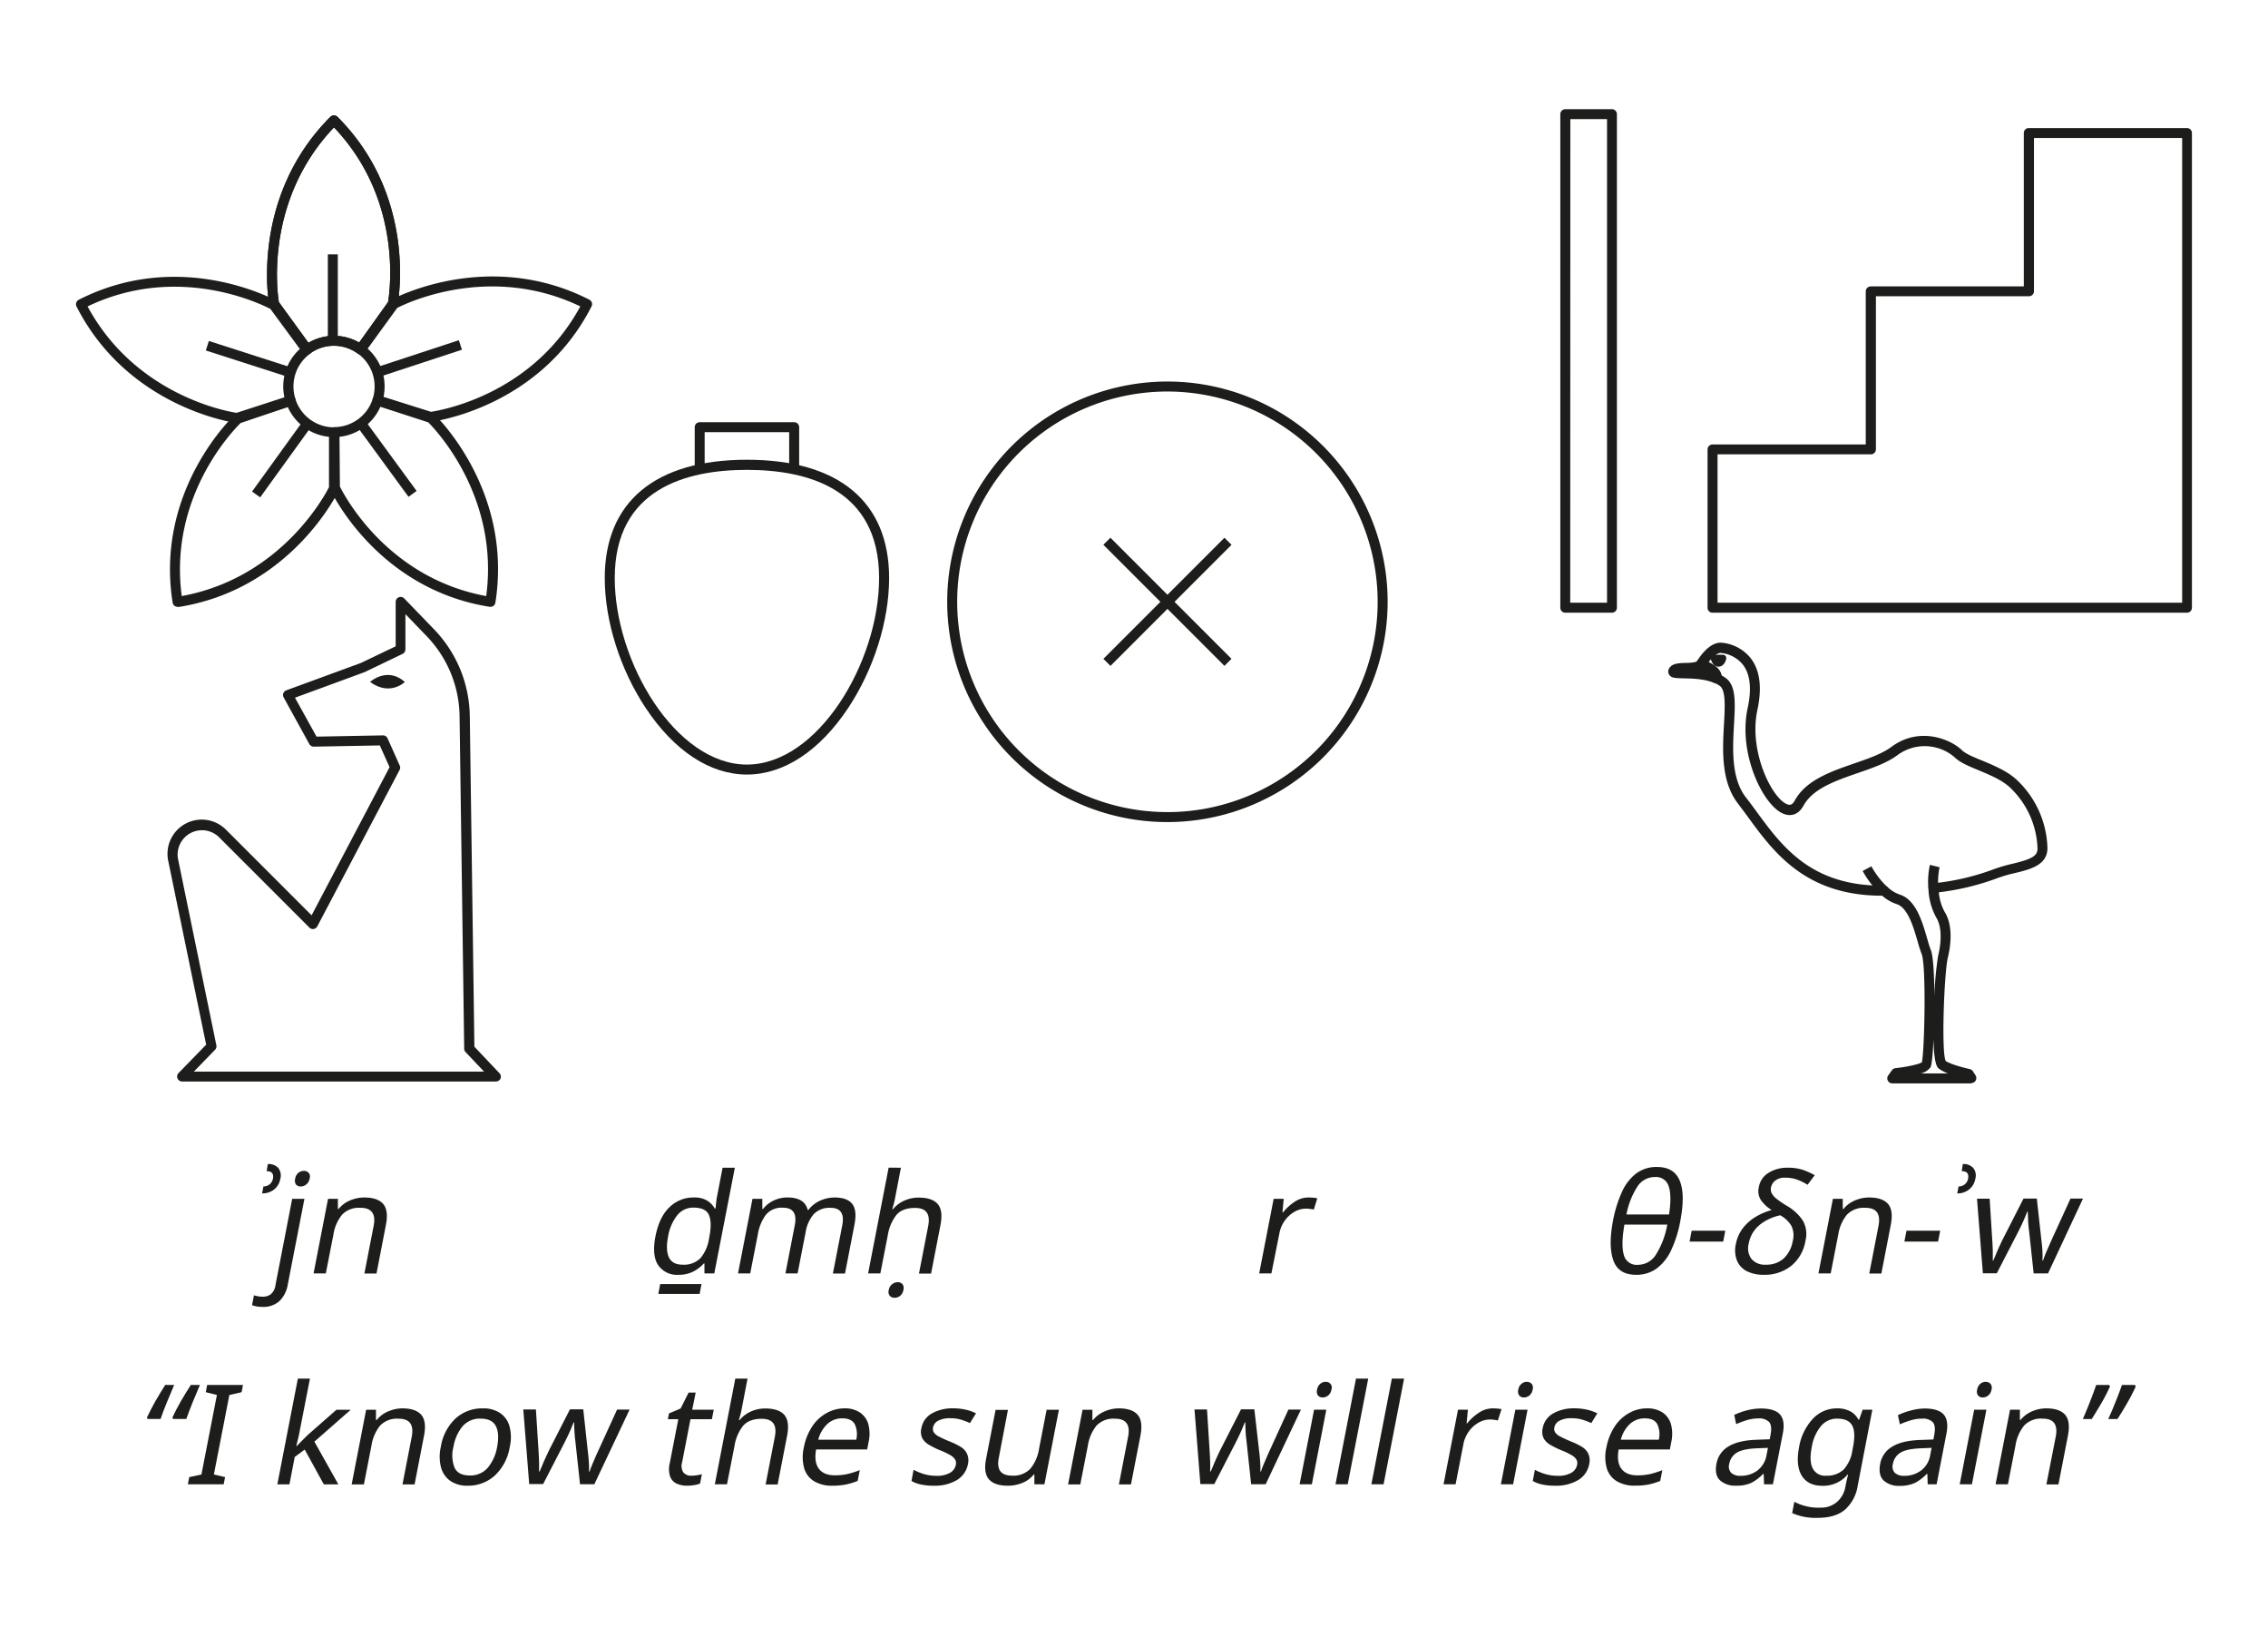 <svg id="Layer_1" data-name="Layer 1" xmlns="http://www.w3.org/2000/svg" viewBox="0 0 652.02 467.62">
  <defs>
    <style>
      .cls-1 {
        fill: #1d1d1b;
      }
    </style>
  </defs>
  <title>sun-sample-bhymian</title>
  <g>
    <g>
      <path class="cls-1" d="M195.08,366.4a6.54,6.54,0,0,1-5.86-2.77q-1.86-2.78-.78-8.3t4-8.33a9.75,9.75,0,0,1,7-2.82,7,7,0,0,1,3.89.92,6.46,6.46,0,0,1,2.15,2.24h.25c0-.35.07-.86.14-1.54s.14-1.22.21-1.62l1.66-8.56h3.52L205.35,366h-2.83l0-2.87h-.16a11.09,11.09,0,0,1-3,2.31A9.07,9.07,0,0,1,195.08,366.4Zm6.6,2.66-.55,2.83H189.26l.54-2.83Zm-5.47-5.57a6.69,6.69,0,0,0,5.14-1.85,11.34,11.34,0,0,0,2.48-5.63l.12-.64c.52-2.67.47-4.72-.13-6.14s-2.1-2.14-4.46-2.14a5.82,5.82,0,0,0-4.71,2.26,13.3,13.3,0,0,0-2.58,6.06q-.76,3.84.24,6C193,362.79,194.28,363.49,196.21,363.49Z"/>
      <path class="cls-1" d="M239.92,344.18c2.44,0,4.13.62,5.09,1.85s1.17,3.25.63,6l-2.71,14h-3.48l2.68-13.81q1-5.07-3.36-5.07a6.31,6.31,0,0,0-4.82,1.8,10.5,10.5,0,0,0-2.35,5.25L229.3,366h-3.5l2.68-13.81q1-5.07-3.4-5.07a5.92,5.92,0,0,0-4.88,2,13,13,0,0,0-2.35,5.77L215.68,366h-3.51l4.16-21.44h2.83l0,2.93h.2a8.3,8.3,0,0,1,3.2-2.5,9.19,9.19,0,0,1,3.77-.82q5,0,5.88,3.59h.19a8.72,8.72,0,0,1,3.46-2.71A10.16,10.16,0,0,1,239.92,344.18Z"/>
      <path class="cls-1" d="M259,335.62l-1.71,8.91a23.17,23.17,0,0,1-.79,3h.24a8.69,8.69,0,0,1,3.31-2.48,10,10,0,0,1,4-.84c2.62,0,4.46.61,5.53,1.85s1.33,3.23.8,6l-2.71,14h-3.48l2.66-13.71q1-5.18-3.79-5.17-3.6,0-5.34,2a12.63,12.63,0,0,0-2.48,5.79L253.09,366h-3.52l5.9-30.39ZM257.17,373a1.78,1.78,0,0,1-1.36-.55,1.83,1.83,0,0,1-.3-1.67,2.68,2.68,0,0,1,1-1.71,2.62,2.62,0,0,1,1.58-.54,1.73,1.73,0,0,1,1.34.54,1.88,1.88,0,0,1,.28,1.71,2.69,2.69,0,0,1-.94,1.67A2.5,2.5,0,0,1,257.17,373Z"/>
    </g>
    <path class="cls-1" d="M376.23,344.18q.61,0,1.29.06a8.27,8.27,0,0,1,1.19.17l-1,3.24c-.34-.07-.71-.14-1.12-.19a9.72,9.72,0,0,0-1.17-.08,6.63,6.63,0,0,0-3.25.9,8.76,8.76,0,0,0-2.79,2.52,9.18,9.18,0,0,0-1.59,3.77L365.51,366H362l4.16-21.44h2.89l-.37,3.92h.15a14.73,14.73,0,0,1,3.27-3A7.17,7.17,0,0,1,376.23,344.18Z"/>
    <g>
      <path class="cls-1" d="M483.07,350.94a34.56,34.56,0,0,1-2.59,8.3,13.83,13.83,0,0,1-4.16,5.31,9.82,9.82,0,0,1-6,1.85q-5,0-6.49-4.11t-.13-11.35a35.89,35.89,0,0,1,2.59-8.36,13.54,13.54,0,0,1,4.13-5.33,9.69,9.69,0,0,1,5.93-1.84c3.34,0,5.53,1.35,6.6,4.06S484,346,483.07,350.94Zm-12.2,12.59a6.11,6.11,0,0,0,5.16-2.88,24,24,0,0,0,3.29-8.68H467q-1,5.73-.19,8.64A3.78,3.78,0,0,0,470.87,363.53Zm4.9-25.23a5.93,5.93,0,0,0-5,2.69,22.46,22.46,0,0,0-3.19,8.07h12.25q.82-5.37-.09-8.07A3.79,3.79,0,0,0,475.77,338.3Z"/>
      <path class="cls-1" d="M485.73,356.85l.6-3.12H496l-.6,3.12Z"/>
      <path class="cls-1" d="M513.87,335.62a13.37,13.37,0,0,1,4.6.68,22.37,22.37,0,0,1,3.24,1.47l-2.06,2.76a15.71,15.71,0,0,0-2.87-1.44,10,10,0,0,0-3.61-.6,4.3,4.3,0,0,0-2.79.82,3.35,3.35,0,0,0-1.23,1.94,2.68,2.68,0,0,0,.19,1.72,5.08,5.08,0,0,0,1.39,1.58,28.69,28.69,0,0,0,2.77,1.91,13.88,13.88,0,0,1,4.75,4.29,7.79,7.79,0,0,1,.8,5.83,11.74,11.74,0,0,1-4.16,7.3,12.2,12.2,0,0,1-7.75,2.52,10.64,10.64,0,0,1-4.87-1,6,6,0,0,1-2.9-3.06,8.15,8.15,0,0,1-.32-4.85,10.78,10.78,0,0,1,2-4.48,12.91,12.91,0,0,1,3.62-3.23,18.9,18.9,0,0,1,4.66-2,10.24,10.24,0,0,1-3.06-2.81,4.74,4.74,0,0,1-.63-3.75,6,6,0,0,1,2.86-4.17A10.17,10.17,0,0,1,513.87,335.62Zm-2.09,13.67a16.11,16.11,0,0,0-2.7.86,13.11,13.11,0,0,0-2.72,1.53,9.6,9.6,0,0,0-2.27,2.35,9,9,0,0,0-1.37,3.47,5.16,5.16,0,0,0,.78,4.31,5,5,0,0,0,4.2,1.68,7.32,7.32,0,0,0,5.07-1.77,8.92,8.92,0,0,0,2.63-5.1,6.15,6.15,0,0,0-.47-4.42A8.59,8.59,0,0,0,511.78,349.29Z"/>
      <path class="cls-1" d="M537.33,344.18q3.84,0,5.45,1.85c1.07,1.24,1.33,3.25.8,6l-2.71,14h-3.48l2.66-13.71q1-5.18-3.79-5.17a6.71,6.71,0,0,0-5.32,2,12.05,12.05,0,0,0-2.48,5.77L526.3,366h-3.52l4.16-21.44h2.83l0,2.93h.2a8.43,8.43,0,0,1,3.38-2.5A10.43,10.43,0,0,1,537.33,344.18Z"/>
      <path class="cls-1" d="M547.49,356.85l.6-3.12h9.69l-.61,3.12Z"/>
      <path class="cls-1" d="M564.28,334.57a3.72,3.72,0,0,1,3,1.12,3.49,3.49,0,0,1,.6,3.12,5,5,0,0,1-1.81,3.08,5.32,5.32,0,0,1-3.39,1.12l.39-2a2.74,2.74,0,0,0,1.72-.57,2.64,2.64,0,0,0,1-1.63c.29-1.46-.32-2.19-1.82-2.19Z"/>
      <path class="cls-1" d="M584.65,366l-1.3-12.09q-.23-1.63-.3-3.21c0-1.05-.08-1.86-.09-2.45h-.16c-.22.59-.55,1.4-1,2.45s-1,2.14-1.56,3.27l-6.19,12h-4l-1.69-21.44H572l.72,11.44q.12,1.72.18,3.48c0,1.17,0,2.15,0,2.93H573c.21-.46.45-1,.73-1.69s.57-1.37.9-2.1.65-1.39.93-2l6.17-12.09h3.83l1.33,12.09c.12.9.21,1.88.28,2.95a24.29,24.29,0,0,1,0,2.77h.18a27.9,27.9,0,0,1,1.07-2.77l1.58-3.6,5.24-11.44h3.59L588.78,366Z"/>
    </g>
    <g>
      <path class="cls-1" d="M77,334.57a3.74,3.74,0,0,1,3,1.12,3.52,3.52,0,0,1,.59,3.12,5,5,0,0,1-1.8,3.08A5.36,5.36,0,0,1,75.35,343l.39-2a2.76,2.76,0,0,0,1.72-.57,2.67,2.67,0,0,0,1-1.63c.29-1.46-.32-2.19-1.81-2.19Z"/>
      <path class="cls-1" d="M75.45,375.62a9.52,9.52,0,0,1-1.73-.14,8.56,8.56,0,0,1-1.26-.35L73,372.3c.39.11.8.2,1.21.28a8.43,8.43,0,0,0,1.39.11,3.74,3.74,0,0,0,2.25-.7,4.09,4.09,0,0,0,1.35-2.66L84,344.57h3.52l-4.79,24.65a8.61,8.61,0,0,1-2.35,4.69A6.81,6.81,0,0,1,75.45,375.62Zm9.41-36.85a2.71,2.71,0,0,1,.93-1.69,2.47,2.47,0,0,1,1.57-.54A1.62,1.62,0,0,1,89,338.77a2.63,2.63,0,0,1-1,1.69,2.5,2.5,0,0,1-1.53.55,1.73,1.73,0,0,1-1.37-.55A2,2,0,0,1,84.86,338.77Z"/>
      <path class="cls-1" d="M104.7,344.18c2.57,0,4.38.62,5.45,1.85s1.34,3.25.8,6l-2.71,14h-3.48l2.66-13.71q1-5.18-3.79-5.17a6.67,6.67,0,0,0-5.31,2,12,12,0,0,0-2.48,5.77L93.67,366H90.15l4.16-21.44h2.83l0,2.93h.19a8.43,8.43,0,0,1,3.38-2.5A10.43,10.43,0,0,1,104.7,344.18Z"/>
    </g>
    <g>
      <path class="cls-1" d="M50.07,398.07q-1,2.32-2.1,5t-1.81,4.77H42.41l-.16-.43q1-2.13,2.41-4.67c1-1.69,1.91-3.26,2.85-4.69Zm7.4,0q-1,2.32-2.1,5c-.72,1.8-1.33,3.39-1.81,4.77H49.77l-.21-.43q1-2.13,2.43-4.67c1-1.69,1.93-3.26,2.88-4.69Z"/>
      <path class="cls-1" d="M64.3,426.62H54l.41-2.07,3.5-.76,4.45-22.85-3.2-.8.39-2.07H69.85l-.39,2.07-3.52.8-4.45,22.85,3.22.76Z"/>
      <path class="cls-1" d="M89.11,396.23,86,412.11c-.08.42-.2,1-.38,1.67s-.32,1.3-.44,1.81h.16l.91-.93,1.21-1.22c.41-.42.76-.75,1-1l8.26-7.25h4.11l-10.45,9.16,6.89,12.28H93.09l-5.49-10-2.87,2.13-1.52,7.87H79.73l5.9-30.39Z"/>
      <path class="cls-1" d="M115.65,404.79c2.57,0,4.38.62,5.45,1.85s1.34,3.25.8,6l-2.71,14h-3.48l2.66-13.71q1-5.18-3.79-5.17a6.71,6.71,0,0,0-5.32,2,12.15,12.15,0,0,0-2.48,5.77l-2.16,11.11H101.1l4.16-21.44h2.83l0,2.93h.2a8.52,8.52,0,0,1,3.38-2.5A10.43,10.43,0,0,1,115.65,404.79Z"/>
      <path class="cls-1" d="M146.55,415.86a14.34,14.34,0,0,1-4.3,8.24,11.41,11.41,0,0,1-7.87,2.92,8.53,8.53,0,0,1-4.79-1.3,6.91,6.91,0,0,1-2.76-3.8,12.45,12.45,0,0,1-.1-6.06,14.24,14.24,0,0,1,4.26-8.19,11.39,11.39,0,0,1,7.85-2.88,8.6,8.6,0,0,1,4.87,1.3,6.77,6.77,0,0,1,2.74,3.76A12.23,12.23,0,0,1,146.55,415.86Zm-16.19,0a9.63,9.63,0,0,0,.33,6q1.08,2.22,4.36,2.22a6.55,6.55,0,0,0,5.17-2.22,12.66,12.66,0,0,0,2.7-6c.49-2.52.37-4.51-.36-5.95s-2.2-2.17-4.39-2.17a6.49,6.49,0,0,0-5.16,2.17A12.42,12.42,0,0,0,130.36,415.86Z"/>
      <path class="cls-1" d="M166.75,426.59l-1.31-12.09c-.15-1.1-.24-2.17-.3-3.22s-.08-1.86-.09-2.45h-.16c-.22.59-.55,1.41-1,2.45s-1,2.14-1.56,3.27l-6.19,12h-4l-1.7-21.45h3.63l.72,11.45c.08,1.14.14,2.3.18,3.47s0,2.15,0,2.93h.15c.21-.45.45-1,.73-1.69s.57-1.37.91-2.1.64-1.38.92-2l6.17-12.09h3.83L169,417.23c.12.9.21,1.88.28,2.95a22.18,22.18,0,0,1,.05,2.77h.18c.21-.67.57-1.6,1.07-2.77s1-2.37,1.59-3.59l5.23-11.45H181l-10.13,21.45Z"/>
      <path class="cls-1" d="M198.72,424.14a10.68,10.68,0,0,0,1.66-.13,9,9,0,0,0,1.4-.32l-.52,2.7a6.84,6.84,0,0,1-1.67.45,12.62,12.62,0,0,1-2,.18,7.33,7.33,0,0,1-3-.58,3.68,3.68,0,0,1-1.92-2,7.09,7.09,0,0,1-.1-4L195,407.91h-3l.33-1.68,3.34-1.4,2.29-4.57H200l-1,4.92h6.19l-.53,2.73H198.5l-2.4,12.39a3.47,3.47,0,0,0,.37,2.91A2.74,2.74,0,0,0,198.72,424.14Z"/>
      <path class="cls-1" d="M214.91,396.23l-1.72,8.91a24.91,24.91,0,0,1-.78,3h.23a8.84,8.84,0,0,1,3.31-2.48,10.06,10.06,0,0,1,4-.84q3.93,0,5.53,1.85t.8,6l-2.72,14H220.1l2.66-13.71q1-5.18-3.79-5.17-3.58,0-5.33,2a12.42,12.42,0,0,0-2.48,5.79L209,426.62H205.5l5.89-30.39Z"/>
      <path class="cls-1" d="M242.74,404.79a7.76,7.76,0,0,1,4.5,1.2,6,6,0,0,1,2.4,3.38,10.68,10.68,0,0,1,.07,5.09l-.41,2.13H234.62q-.63,3.63.78,5.53c.94,1.27,2.47,1.91,4.61,1.91a16.67,16.67,0,0,0,3.69-.38,26.61,26.61,0,0,0,3.48-1.11l-.61,3.09a18.36,18.36,0,0,1-3.43,1.05,20.07,20.07,0,0,1-3.88.34,9.85,9.85,0,0,1-5.13-1.24,6.44,6.44,0,0,1-2.91-3.69,12,12,0,0,1-.14-6,16.62,16.62,0,0,1,2.35-6,11.64,11.64,0,0,1,4.07-3.87A10.45,10.45,0,0,1,242.74,404.79Zm-.58,2.87a6.19,6.19,0,0,0-4.31,1.62,9.44,9.44,0,0,0-2.61,4.51h10.92a6.78,6.78,0,0,0-.42-4.43C245.13,408.23,243.94,407.66,242.16,407.66Z"/>
      <path class="cls-1" d="M278.29,420.71a6.79,6.79,0,0,1-3.24,4.71,12.4,12.4,0,0,1-6.55,1.6,17.19,17.19,0,0,1-3.8-.36,9.33,9.33,0,0,1-2.66-1l.6-3.21a16.6,16.6,0,0,0,2.88,1.19,12.27,12.27,0,0,0,3.61.53,7.61,7.61,0,0,0,4-.86,3.45,3.45,0,0,0,1.66-2.3,2.19,2.19,0,0,0-.16-1.44,3.76,3.76,0,0,0-1.34-1.28,19.69,19.69,0,0,0-3-1.44,25.77,25.77,0,0,1-3.24-1.6,5,5,0,0,1-1.92-1.92,4.26,4.26,0,0,1-.23-2.87,6,6,0,0,1,3-4.21,11.85,11.85,0,0,1,6.1-1.47,16.07,16.07,0,0,1,3.59.38,12.67,12.67,0,0,1,3,1.06l-1.74,2.8a19.17,19.17,0,0,0-2.64-1,10.58,10.58,0,0,0-3-.4,7.16,7.16,0,0,0-3.45.7,2.74,2.74,0,0,0-1.51,1.9,2,2,0,0,0,.23,1.5,3.87,3.87,0,0,0,1.52,1.2q1.09.59,3,1.38a20.82,20.82,0,0,1,3.2,1.56,4.66,4.66,0,0,1,1.81,2A4.59,4.59,0,0,1,278.29,420.71Z"/>
      <path class="cls-1" d="M304.42,405.18l-4.16,21.44h-2.89l0-2.83h-.18a7.89,7.89,0,0,1-3.35,2.45,11,11,0,0,1-4.07.78q-3.88,0-5.48-1.86t-.79-5.94l2.72-14h3.55L287.14,419q-1,5.11,3.77,5.12a6.71,6.71,0,0,0,5.32-2,11.92,11.92,0,0,0,2.49-5.75l2.17-11.17Z"/>
      <path class="cls-1" d="M321.61,404.79q3.84,0,5.45,1.85c1.07,1.24,1.33,3.25.8,6l-2.72,14h-3.47l2.65-13.71q1-5.18-3.79-5.17a6.67,6.67,0,0,0-5.31,2,12.05,12.05,0,0,0-2.48,5.77l-2.17,11.11h-3.51l4.16-21.44h2.83l0,2.93h.2a8.52,8.52,0,0,1,3.38-2.5A10.36,10.36,0,0,1,321.61,404.79Z"/>
      <path class="cls-1" d="M359.69,426.59l-1.3-12.09c-.15-1.1-.25-2.17-.3-3.22s-.08-1.86-.09-2.45h-.16c-.22.59-.55,1.41-1,2.45s-1,2.14-1.56,3.27l-6.19,12h-4l-1.69-21.45H347l.72,11.45c.08,1.14.14,2.3.18,3.47s0,2.15,0,2.93h.15c.21-.45.45-1,.73-1.69s.57-1.37.9-2.1l.93-2,6.17-12.09h3.83L362,417.23c.12.9.21,1.88.28,2.95a24.29,24.29,0,0,1,.05,2.77h.18a28.89,28.89,0,0,1,1.07-2.77c.51-1.17,1-2.37,1.58-3.59l5.24-11.45H374l-10.13,21.45Z"/>
      <path class="cls-1" d="M381.3,405.18l-4.16,21.44h-3.52l4.16-21.44Zm-.16-8a1.62,1.62,0,0,1,1.62,2.23,2.63,2.63,0,0,1-.95,1.69,2.48,2.48,0,0,1-1.53.55,1.73,1.73,0,0,1-1.37-.55,2,2,0,0,1-.27-1.69,2.76,2.76,0,0,1,.93-1.69A2.47,2.47,0,0,1,381.14,397.15Z"/>
      <path class="cls-1" d="M387.45,426.62h-3.52l5.9-30.39h3.52Z"/>
      <path class="cls-1" d="M397.76,426.62h-3.51l5.89-30.39h3.52Z"/>
      <path class="cls-1" d="M429.19,404.79q.6,0,1.29.06a8.71,8.71,0,0,1,1.19.17l-1.06,3.25a10.3,10.3,0,0,0-1.12-.2,9.7,9.7,0,0,0-1.16-.08,6.57,6.57,0,0,0-3.25.9,8.69,8.69,0,0,0-2.8,2.52,9.18,9.18,0,0,0-1.59,3.77l-2.23,11.44H415l4.16-21.44H422l-.37,3.93h.15a14.38,14.38,0,0,1,3.28-3A7.2,7.2,0,0,1,429.19,404.79Z"/>
      <path class="cls-1" d="M439.15,405.18,435,426.62h-3.52l4.16-21.44Zm-.16-8a1.77,1.77,0,0,1,1.33.54,1.79,1.79,0,0,1,.29,1.69,2.67,2.67,0,0,1-.94,1.69,2.51,2.51,0,0,1-1.54.55,1.74,1.74,0,0,1-1.37-.55,2,2,0,0,1-.27-1.69,2.76,2.76,0,0,1,.93-1.69A2.49,2.49,0,0,1,439,397.15Z"/>
      <path class="cls-1" d="M456.9,420.71a6.73,6.73,0,0,1-3.24,4.71,12.38,12.38,0,0,1-6.54,1.6,17.07,17.07,0,0,1-3.8-.36,9.29,9.29,0,0,1-2.67-1l.61-3.21a16,16,0,0,0,2.88,1.19,12.2,12.2,0,0,0,3.6.53,7.59,7.59,0,0,0,4-.86,3.42,3.42,0,0,0,1.66-2.3,2.19,2.19,0,0,0-.16-1.44,3.68,3.68,0,0,0-1.34-1.28,19.22,19.22,0,0,0-3-1.44,27.21,27.21,0,0,1-3.24-1.6,4.94,4.94,0,0,1-1.91-1.92,4.31,4.31,0,0,1-.24-2.87,6.07,6.07,0,0,1,3-4.21,11.88,11.88,0,0,1,6.1-1.47,16.23,16.23,0,0,1,3.6.38,12.75,12.75,0,0,1,3,1.06l-1.73,2.8a19.8,19.8,0,0,0-2.65-1,10.58,10.58,0,0,0-3-.4,7.21,7.21,0,0,0-3.45.7,2.77,2.77,0,0,0-1.51,1.9,2,2,0,0,0,.23,1.5,4,4,0,0,0,1.52,1.2c.73.39,1.73.85,3,1.38a20.67,20.67,0,0,1,3.19,1.56,4.69,4.69,0,0,1,1.82,2A4.6,4.6,0,0,1,456.9,420.71Z"/>
      <path class="cls-1" d="M473.46,404.79A7.82,7.82,0,0,1,478,406a6.06,6.06,0,0,1,2.39,3.38,10.8,10.8,0,0,1,.08,5.09l-.41,2.13H465.34q-.63,3.63.78,5.53c.94,1.27,2.47,1.91,4.61,1.91a16.55,16.55,0,0,0,3.69-.38,26.61,26.61,0,0,0,3.48-1.11l-.61,3.09a18.36,18.36,0,0,1-3.43,1.05A20,20,0,0,1,470,427a9.88,9.88,0,0,1-5.14-1.24,6.52,6.52,0,0,1-2.91-3.69,12,12,0,0,1-.14-6,16.62,16.62,0,0,1,2.35-6,11.64,11.64,0,0,1,4.07-3.87A10.48,10.48,0,0,1,473.46,404.79Zm-.58,2.87a6.19,6.19,0,0,0-4.31,1.62,9.44,9.44,0,0,0-2.61,4.51h10.92a6.72,6.72,0,0,0-.42-4.43C475.86,408.23,474.66,407.66,472.88,407.66Z"/>
      <path class="cls-1" d="M506.26,404.83c2.61,0,4.44.57,5.47,1.72s1.29,3,.8,5.47l-2.84,14.6h-2.55l-.1-3h-.16a13.09,13.09,0,0,1-3.44,2.6A10,10,0,0,1,499,427a6.34,6.34,0,0,1-4.53-1.54q-1.62-1.53-1-4.81a7.18,7.18,0,0,1,3.49-4.94q2.86-1.74,8.13-1.9l3.68-.14.23-1.26c.35-1.79.21-3-.43-3.73a4,4,0,0,0-3.07-1,11.29,11.29,0,0,0-3.3.5,27.26,27.26,0,0,0-3.08,1.14l-.55-2.64a20,20,0,0,1,3.57-1.3A16.2,16.2,0,0,1,506.26,404.83Zm2,11.31-3.18.13q-4.05.17-5.8,1.27a4.63,4.63,0,0,0-2.13,3.17,2.63,2.63,0,0,0,.57,2.63,3.81,3.81,0,0,0,2.65.84,8,8,0,0,0,4.82-1.5,7.06,7.06,0,0,0,2.7-4.61Z"/>
      <path class="cls-1" d="M528.17,404.79a7.92,7.92,0,0,1,3.67.8,5.65,5.65,0,0,1,2.42,2.44h.22l1-2.85h2.79L534.07,427a11.54,11.54,0,0,1-3.69,6.93c-1.86,1.55-4.44,2.32-7.72,2.32a16.78,16.78,0,0,1-7.44-1.36l.63-3.25a14.8,14.8,0,0,0,7.59,1.68,6.9,6.9,0,0,0,4.65-1.62,7.42,7.42,0,0,0,2.44-4.41l.16-.84c.07-.33.17-.79.31-1.39s.25-1,.32-1.25h-.16a9.13,9.13,0,0,1-7.27,3.23c-2.77,0-4.75-1-5.92-2.92s-1.43-4.67-.76-8.16a15.7,15.7,0,0,1,3.92-8.13A9.41,9.41,0,0,1,528.17,404.79Zm-.08,2.95a5.92,5.92,0,0,0-4.58,2.14,12.49,12.49,0,0,0-2.66,6.1c-.52,2.64-.43,4.67.28,6.06a3.94,3.94,0,0,0,3.86,2.1,7,7,0,0,0,5-1.73,10.45,10.45,0,0,0,2.56-5.63l.16-.84q.86-4.4-.28-6.3C531.72,408.37,530.25,407.74,528.09,407.74Z"/>
      <path class="cls-1" d="M553.31,404.83q3.93,0,5.47,1.72c1,1.14,1.29,3,.8,5.47l-2.83,14.6h-2.56l-.1-3h-.16a13.22,13.22,0,0,1-3.43,2.6,10.07,10.07,0,0,1-4.44.84,6.34,6.34,0,0,1-4.53-1.54q-1.62-1.53-1-4.81a7.18,7.18,0,0,1,3.49-4.94q2.87-1.74,8.14-1.9l3.67-.14.23-1.26c.35-1.79.21-3-.43-3.73a4,4,0,0,0-3.06-1,11.35,11.35,0,0,0-3.31.5,28,28,0,0,0-3.08,1.14l-.55-2.64a20,20,0,0,1,3.57-1.3A16.2,16.2,0,0,1,553.31,404.83Zm2,11.31-3.18.13q-4.05.17-5.79,1.27a4.61,4.61,0,0,0-2.14,3.17,2.63,2.63,0,0,0,.57,2.63,3.81,3.81,0,0,0,2.65.84,8,8,0,0,0,4.82-1.5,7,7,0,0,0,2.7-4.61Z"/>
      <path class="cls-1" d="M571.06,405.18l-4.16,21.44h-3.51l4.16-21.44Zm-.15-8a1.76,1.76,0,0,1,1.32.54,1.79,1.79,0,0,1,.3,1.69,2.68,2.68,0,0,1-.95,1.69,2.5,2.5,0,0,1-1.53.55,1.71,1.71,0,0,1-1.37-.55,1.9,1.9,0,0,1-.27-1.69,2.71,2.71,0,0,1,.92-1.69A2.52,2.52,0,0,1,570.91,397.15Z"/>
      <path class="cls-1" d="M588.25,404.79q3.84,0,5.45,1.85c1.07,1.24,1.33,3.25.8,6l-2.72,14h-3.47L591,412.91q1-5.18-3.78-5.17a6.69,6.69,0,0,0-5.32,2,12.05,12.05,0,0,0-2.48,5.77l-2.17,11.11H573.7l4.16-21.44h2.83l0,2.93h.2a8.52,8.52,0,0,1,3.38-2.5A10.36,10.36,0,0,1,588.25,404.79Z"/>
      <path class="cls-1" d="M606.37,398.07l.22.43a51.7,51.7,0,0,1-2.41,4.69c-1,1.7-1.93,3.26-2.84,4.67h-2.56c.45-1,.91-2.09,1.38-3.26s.92-2.31,1.35-3.44.8-2.17,1.11-3.09Zm7.41,0,.21.43a49.25,49.25,0,0,1-2.41,4.69q-1.47,2.55-2.84,4.67h-2.66c.47-1,.95-2.09,1.43-3.26s.94-2.31,1.38-3.44.82-2.17,1.14-3.09Z"/>
    </g>
    <g>
      <g>
        <g>
          <path class="cls-1" d="M214.73,222.62c-10.57,0-20.9-6.78-29.08-19.1-7.39-11.11-11.79-25.08-11.79-37.38,0-21.9,14.51-34,40.87-34s40.88,12.06,40.88,34c0,12.3-4.41,26.27-11.79,37.38C235.63,215.84,225.3,222.62,214.73,222.62Zm0-87.57c-17.34,0-38,5.39-38,31.09,0,24.13,17.54,53.61,38,53.61s38-29.48,38-53.61C252.74,140.44,232.07,135.05,214.73,135.05Z"/>
          <path class="cls-1" d="M229.75,134.89h-2.87V124.22h-24.3v10.67h-2.86v-12.1a1.43,1.43,0,0,1,1.43-1.44h27.16a1.43,1.43,0,0,1,1.44,1.44Z"/>
        </g>
        <g>
          <g>
            <path class="cls-1" d="M88.31,101.9h-.22a1.47,1.47,0,0,1-.94-.58l-9.5-13.09a1.46,1.46,0,0,1-.25-.57c-.06-.3-5.66-30.83,17.6-54.1a1.47,1.47,0,0,1,2,0c23.28,23.28,17.35,53.81,17.28,54.12a1.45,1.45,0,0,1-.23.54l-9.29,13a1.42,1.42,0,0,1-2,.34,11.63,11.63,0,0,0-13.63.05A1.36,1.36,0,0,1,88.31,101.9ZM80.17,86.81l8.5,11.71a14.51,14.51,0,0,1,14.58-.07l8.31-11.64c.51-3,4.3-29.36-15.54-50.2C76.2,57.42,79.67,83.71,80.17,86.81Z"/>
            <path class="cls-1" d="M88.31,101.9h-.22a1.47,1.47,0,0,1-.94-.58l-9.5-13.09a1.46,1.46,0,0,1-.25-.57c-.06-.3-5.66-30.83,17.6-54.1a1.47,1.47,0,0,1,2,0c23.28,23.28,17.35,53.81,17.28,54.12a1.45,1.45,0,0,1-.23.54l-9.29,13a1.42,1.42,0,0,1-2,.34,11.63,11.63,0,0,0-13.63.05A1.36,1.36,0,0,1,88.31,101.9ZM80.17,86.81l8.5,11.71a14.51,14.51,0,0,1,14.58-.07l8.31-11.64c.51-3,4.3-29.36-15.54-50.2C76.2,57.42,79.67,83.71,80.17,86.81Z"/>
            <path class="cls-1" d="M68.17,121.56H68c-.31,0-31.07-4.15-46-33.47a1.45,1.45,0,0,1,.63-1.93c29.33-14.94,56.54.14,56.81.29a1.41,1.41,0,0,1,.45.39l9.51,12.85a1.46,1.46,0,0,1,.27,1.07,1.44,1.44,0,0,1-.57.94,11.58,11.58,0,0,0-4.73,9.38,11.46,11.46,0,0,0,.57,3.61,1.45,1.45,0,0,1-.92,1.81l-15.38,5A1.31,1.31,0,0,1,68.17,121.56Zm-43-33.5c13.68,25.33,39.73,30.12,42.83,30.6l13.76-4.47a14.69,14.69,0,0,1-.33-3.12,14.5,14.5,0,0,1,.69-4.44h0a14.47,14.47,0,0,1,4.09-6.33L77.74,88.8C75,87.37,51.15,75.63,25.21,88.06Z"/>
            <path class="cls-1" d="M51.05,174.41a1.53,1.53,0,0,1-.85-.27,1.48,1.48,0,0,1-.57-.94c-5.15-32.52,17.6-53.73,17.83-53.94A1.46,1.46,0,0,1,68,119l15.16-5.08a1.42,1.42,0,0,1,1.09.08,1.44,1.44,0,0,1,.72.83,11.68,11.68,0,0,0,11.08,8,1.43,1.43,0,0,1,1.43,1.43v16.17a1.42,1.42,0,0,1-.13.61c-.13.28-13.54,28.27-46,33.42Zm18.13-52.83C67,123.72,48.45,142.8,52.25,171.32c28.27-5.18,40.91-28.5,42.33-31.29V125.55A14.57,14.57,0,0,1,82.74,117Z"/>
            <path class="cls-1" d="M141,174.41l-.22,0c-32.51-5.15-45.66-33.34-45.79-33.63a1.44,1.44,0,0,1-.13-.58l-.14-16a1.42,1.42,0,0,1,1.42-1.44,11.69,11.69,0,0,0,11-8.07,1.38,1.38,0,0,1,.71-.84,1.43,1.43,0,0,1,1.09-.09l15.39,5a1.64,1.64,0,0,1,.54.32c.22.21,22.69,21.61,17.55,54.12a1.45,1.45,0,0,1-.58.94A1.47,1.47,0,0,1,141,174.41ZM97.72,139.84c1.36,2.75,13.77,26.29,42.06,31.48,3.81-28.49-14.45-47.72-16.66-49.93l-13.77-4.48a14.65,14.65,0,0,1-4.75,5.91,14.33,14.33,0,0,1-7,2.72Z"/>
            <path class="cls-1" d="M123.77,121.26a1.61,1.61,0,0,1-.43-.07l-15.24-4.8a1.41,1.41,0,0,1-.84-.71,1.42,1.42,0,0,1-.1-1.09,11.56,11.56,0,0,0,.54-3.52,11.8,11.8,0,0,0-.58-3.64,11.64,11.64,0,0,0-4.23-5.8,1.42,1.42,0,0,1-.32-2l9.5-13.09a1.53,1.53,0,0,1,.47-.41c.27-.15,27.57-14.92,56.89,0a1.43,1.43,0,0,1,.63,1.93c-14.94,29.33-45.82,33.13-46.13,33.17Zm-13.51-7.2,13.64,4.3c3-.45,29.26-5,42.93-30.3-25.91-12.42-49.84-1-52.63.44l-8.51,11.71a14.48,14.48,0,0,1,4.88,10.86A14.8,14.8,0,0,1,110.26,114.06Z"/>
            <rect class="cls-1" x="94.51" y="72.82" width="2.87" height="25.14" transform="matrix(1, 0, 0, 1, -0.26, 0.29)"/>
            <rect class="cls-1" x="70.13" y="90.65" width="2.87" height="25.13" transform="translate(-48.6 139.74) rotate(-72.17)"/>
            <rect class="cls-1" x="68.41" y="130.47" width="25.14" height="2.87" transform="translate(-73.36 120.36) rotate(-54.17)"/>
            <rect class="cls-1" x="109.75" y="119.24" width="2.87" height="25.14" transform="translate(-56.37 91.05) rotate(-36.18)"/>
            <rect class="cls-1" x="107.85" y="101.63" width="25.14" height="2.87" transform="translate(-26.16 42.75) rotate(-18.19)"/>
          </g>
          <g>
            <path class="cls-1" d="M142.49,310.84H52.33a1.43,1.43,0,0,1-1-2.43l7.94-8.15-10.9-52.8a9.84,9.84,0,0,1,16.59-9l24.62,24.62L112,220.5l-2.81-6.25-19,.35h0a1.45,1.45,0,0,1-1.26-.74l-7.38-13.41a1.41,1.41,0,0,1-.09-1.2,1.44,1.44,0,0,1,.85-.84l21.44-7.86,10-4.79V173a1.43,1.43,0,0,1,2.46-1l8.54,8.84a36.6,36.6,0,0,1,10.31,25l1.32,95,7.22,7.63a1.44,1.44,0,0,1,.27,1.56A1.42,1.42,0,0,1,142.49,310.84ZM55.73,308h83.43l-5.32-5.62a1.42,1.42,0,0,1-.39-1l-1.33-95.52a33.75,33.75,0,0,0-9.5-23.06l-6.07-6.29v10.14a1.43,1.43,0,0,1-.82,1.29l-10.86,5.22-.13.05L84.8,200.53,91,211.72l19.12-.36h0a1.42,1.42,0,0,1,1.3.85L114.9,220a1.41,1.41,0,0,1,0,1.25l-23.68,45a1.43,1.43,0,0,1-2.28.35l-26-26a7,7,0,0,0-11.75,6.34L62.2,300.43a1.42,1.42,0,0,1-.37,1.29Z"/>
            <path class="cls-1" d="M106.39,196s4.87-4.51,10,0C116.38,196,112.15,200.21,106.39,196Z"/>
          </g>
        </g>
        <g>
          <path class="cls-1" d="M335.63,236.28A63.31,63.31,0,1,1,398.93,173,63.38,63.38,0,0,1,335.63,236.28Zm0-123.75A60.44,60.44,0,1,0,396.06,173,60.51,60.51,0,0,0,335.63,112.53Z"/>
          <g>
            <rect class="cls-1" x="334.19" y="148.36" width="2.87" height="49.22" transform="translate(-24.01 287.98) rotate(-45)"/>
            <rect class="cls-1" x="311.02" y="171.54" width="49.22" height="2.87" transform="translate(-24.01 287.99) rotate(-45)"/>
          </g>
        </g>
        <g>
          <path class="cls-1" d="M463.42,176.1H450a1.43,1.43,0,0,1-1.43-1.43V32.82A1.44,1.44,0,0,1,450,31.38h13.41a1.44,1.44,0,0,1,1.43,1.44V174.67A1.43,1.43,0,0,1,463.42,176.1Zm-12-2.87H462v-139H451.45Z"/>
          <path class="cls-1" d="M628.77,176.1H492.33a1.43,1.43,0,0,1-1.43-1.43V129.18a1.43,1.43,0,0,1,1.43-1.43h44.05v-44a1.44,1.44,0,0,1,1.44-1.43h44V38.23a1.43,1.43,0,0,1,1.43-1.43h45.47a1.43,1.43,0,0,1,1.43,1.43V174.67A1.43,1.43,0,0,1,628.77,176.1Zm-135-2.87H627.34V39.66h-42.6V83.71a1.44,1.44,0,0,1-1.44,1.44h-44v44a1.43,1.43,0,0,1-1.43,1.43H493.77Z"/>
        </g>
      </g>
      <g>
        <path class="cls-1" d="M566.74,311.38H544a1.41,1.41,0,0,1-1.27-.78,1.43,1.43,0,0,1,.1-1.49l1.08-1.51a1.45,1.45,0,0,1,1-.59c3.35-.36,6.78-1.13,7.6-1.68.76-3.19,1.31-27.75-.07-31.17a39.14,39.14,0,0,1-1.2-3.75c-1.17-4-2.77-9.57-6-10.56a12.09,12.09,0,0,1-4.14-2.41h-.05c-22,0-31.15-12.51-38.49-22.56-1-1.38-2-2.69-2.94-3.95-4.91-6.36-4.41-15.46-4-22.78.28-5,.54-9.7-1.18-11a8.26,8.26,0,0,0-1.65-.91,1.45,1.45,0,0,1-.86-1.53,2.45,2.45,0,0,1,.08-.29c-.23-.55-.9-1-2.1-1.59a13.77,13.77,0,0,1-1.61-.94,1.44,1.44,0,0,1-.45-1.84c0-.08.1-.16.16-.24.88-1.4,3.64-5.32,6.9-5.08a12,12,0,0,1,8.52,4.61c2.56,3.45,3.16,8.39,1.8,14.7-2.58,11.88,4.19,25.49,8.61,27.14.66.24,1.37.29,2.11-1.06,3.24-5.9,10.29-8.33,17.1-10.69,4.11-1.42,8-2.76,10.7-4.76,8.31-6.15,17.4-1.93,20.27.94,1,1,3.36,2,5.85,3,3.54,1.48,7.56,3.16,10.24,5.84a27.83,27.83,0,0,1,8.47,18.62c.47,5.61-4.83,6.83-10.45,8.12a42.48,42.48,0,0,0-4.36,1.37,72.13,72.13,0,0,1-16.39,3.9,14.5,14.5,0,0,0,1.65,5.58c2.61,4.12,1.71,10.06.94,13.24-1,4-1.92,26.82-.62,29.66,1.58,1.05,5.51,2,6.93,2.34a1.44,1.44,0,0,1,.92.64l.75,1.17a1.45,1.45,0,0,1-1.21,2.21Zm-14.5-2.87H560a11.31,11.31,0,0,1-2.49-1.28c-.55-.4-1.48-1.09-1.65-8.54-.19,4.23-.5,7.45-.88,8.1A5,5,0,0,1,552.24,308.51Zm7.16-3.39Zm-17.76-50.56a1.46,1.46,0,0,1,1,.38,9.71,9.71,0,0,0,3.5,2.17c4.66,1.45,6.5,7.84,7.85,12.5.39,1.34.75,2.6,1.11,3.48.67,1.66,1,7.28,1,13.48a94.68,94.68,0,0,1,1.09-11.89c1.13-4.65.92-8.67-.57-11a18.67,18.67,0,0,1-2.22-8.27,1.43,1.43,0,0,1,1.27-1.52,69.55,69.55,0,0,0,17.16-3.93,45.16,45.16,0,0,1,4.66-1.45c7-1.61,8.46-2.52,8.25-5.09a25.22,25.22,0,0,0-7.65-16.84c-2.27-2.28-6-3.83-9.31-5.21-2.88-1.2-5.37-2.24-6.78-3.65a13.16,13.16,0,0,0-16.53-.66c-3.06,2.26-7.15,3.67-11.48,5.16-6.29,2.18-12.81,4.43-15.52,9.36-1.29,2.36-3.34,3.22-5.63,2.36-5.92-2.21-13.24-17.35-10.41-30.43,1.19-5.46.75-9.62-1.29-12.37a9.24,9.24,0,0,0-6.45-3.47c-.91-.06-2.26,1-3.5,2.67l.07,0c1.39.74,3.25,1.71,3.64,3.78a9,9,0,0,1,1.24.77c3,2.16,2.71,7.13,2.36,13.42-.38,6.84-.85,15.36,3.41,20.86,1,1.29,2,2.62,3,4,7.32,10,15.61,21.38,36.17,21.38.18,0,.35,0,.53,0Z"/>
        <path class="cls-1" d="M493.35,196.4a1.51,1.51,0,0,1-.56-.11c-2.76-1.19-6.21-1.26-8.73-1.32s-3.67-.08-4.26-1.15a1.7,1.7,0,0,1,.07-1.74c.85-1.42,2.74-1.48,4.75-1.55,1.05,0,3-.1,3.31-.56a1.44,1.44,0,0,1,.93-.61,1.41,1.41,0,0,1,1.09.24,12.54,12.54,0,0,0,1.3.74c1.57.83,3.72,2,3.72,4.61a1.44,1.44,0,0,1-1.43,1.44Zm0-1.45v0Z"/>
        <path class="cls-1" d="M540.68,257.06a27.27,27.27,0,0,1-5.19-6.73L538,249a24.71,24.71,0,0,0,4.57,5.93Z"/>
        <path class="cls-1" d="M554.39,255.38a22.39,22.39,0,0,1,.43-6.81l2.78.69a20.17,20.17,0,0,0-.35,5.92Z"/>
        <path class="cls-1" d="M494.05,191.61c-1.4,0-2.06-1.43-2.22-2.28a.94.94,0,0,1,.2-.79,1,1,0,0,1,.74-.35h2.56a1,1,0,0,1,.74.35,1,1,0,0,1,.2.8C496.1,190.18,495.45,191.61,494.05,191.61Z"/>
      </g>
    </g>
  </g>
</svg>
